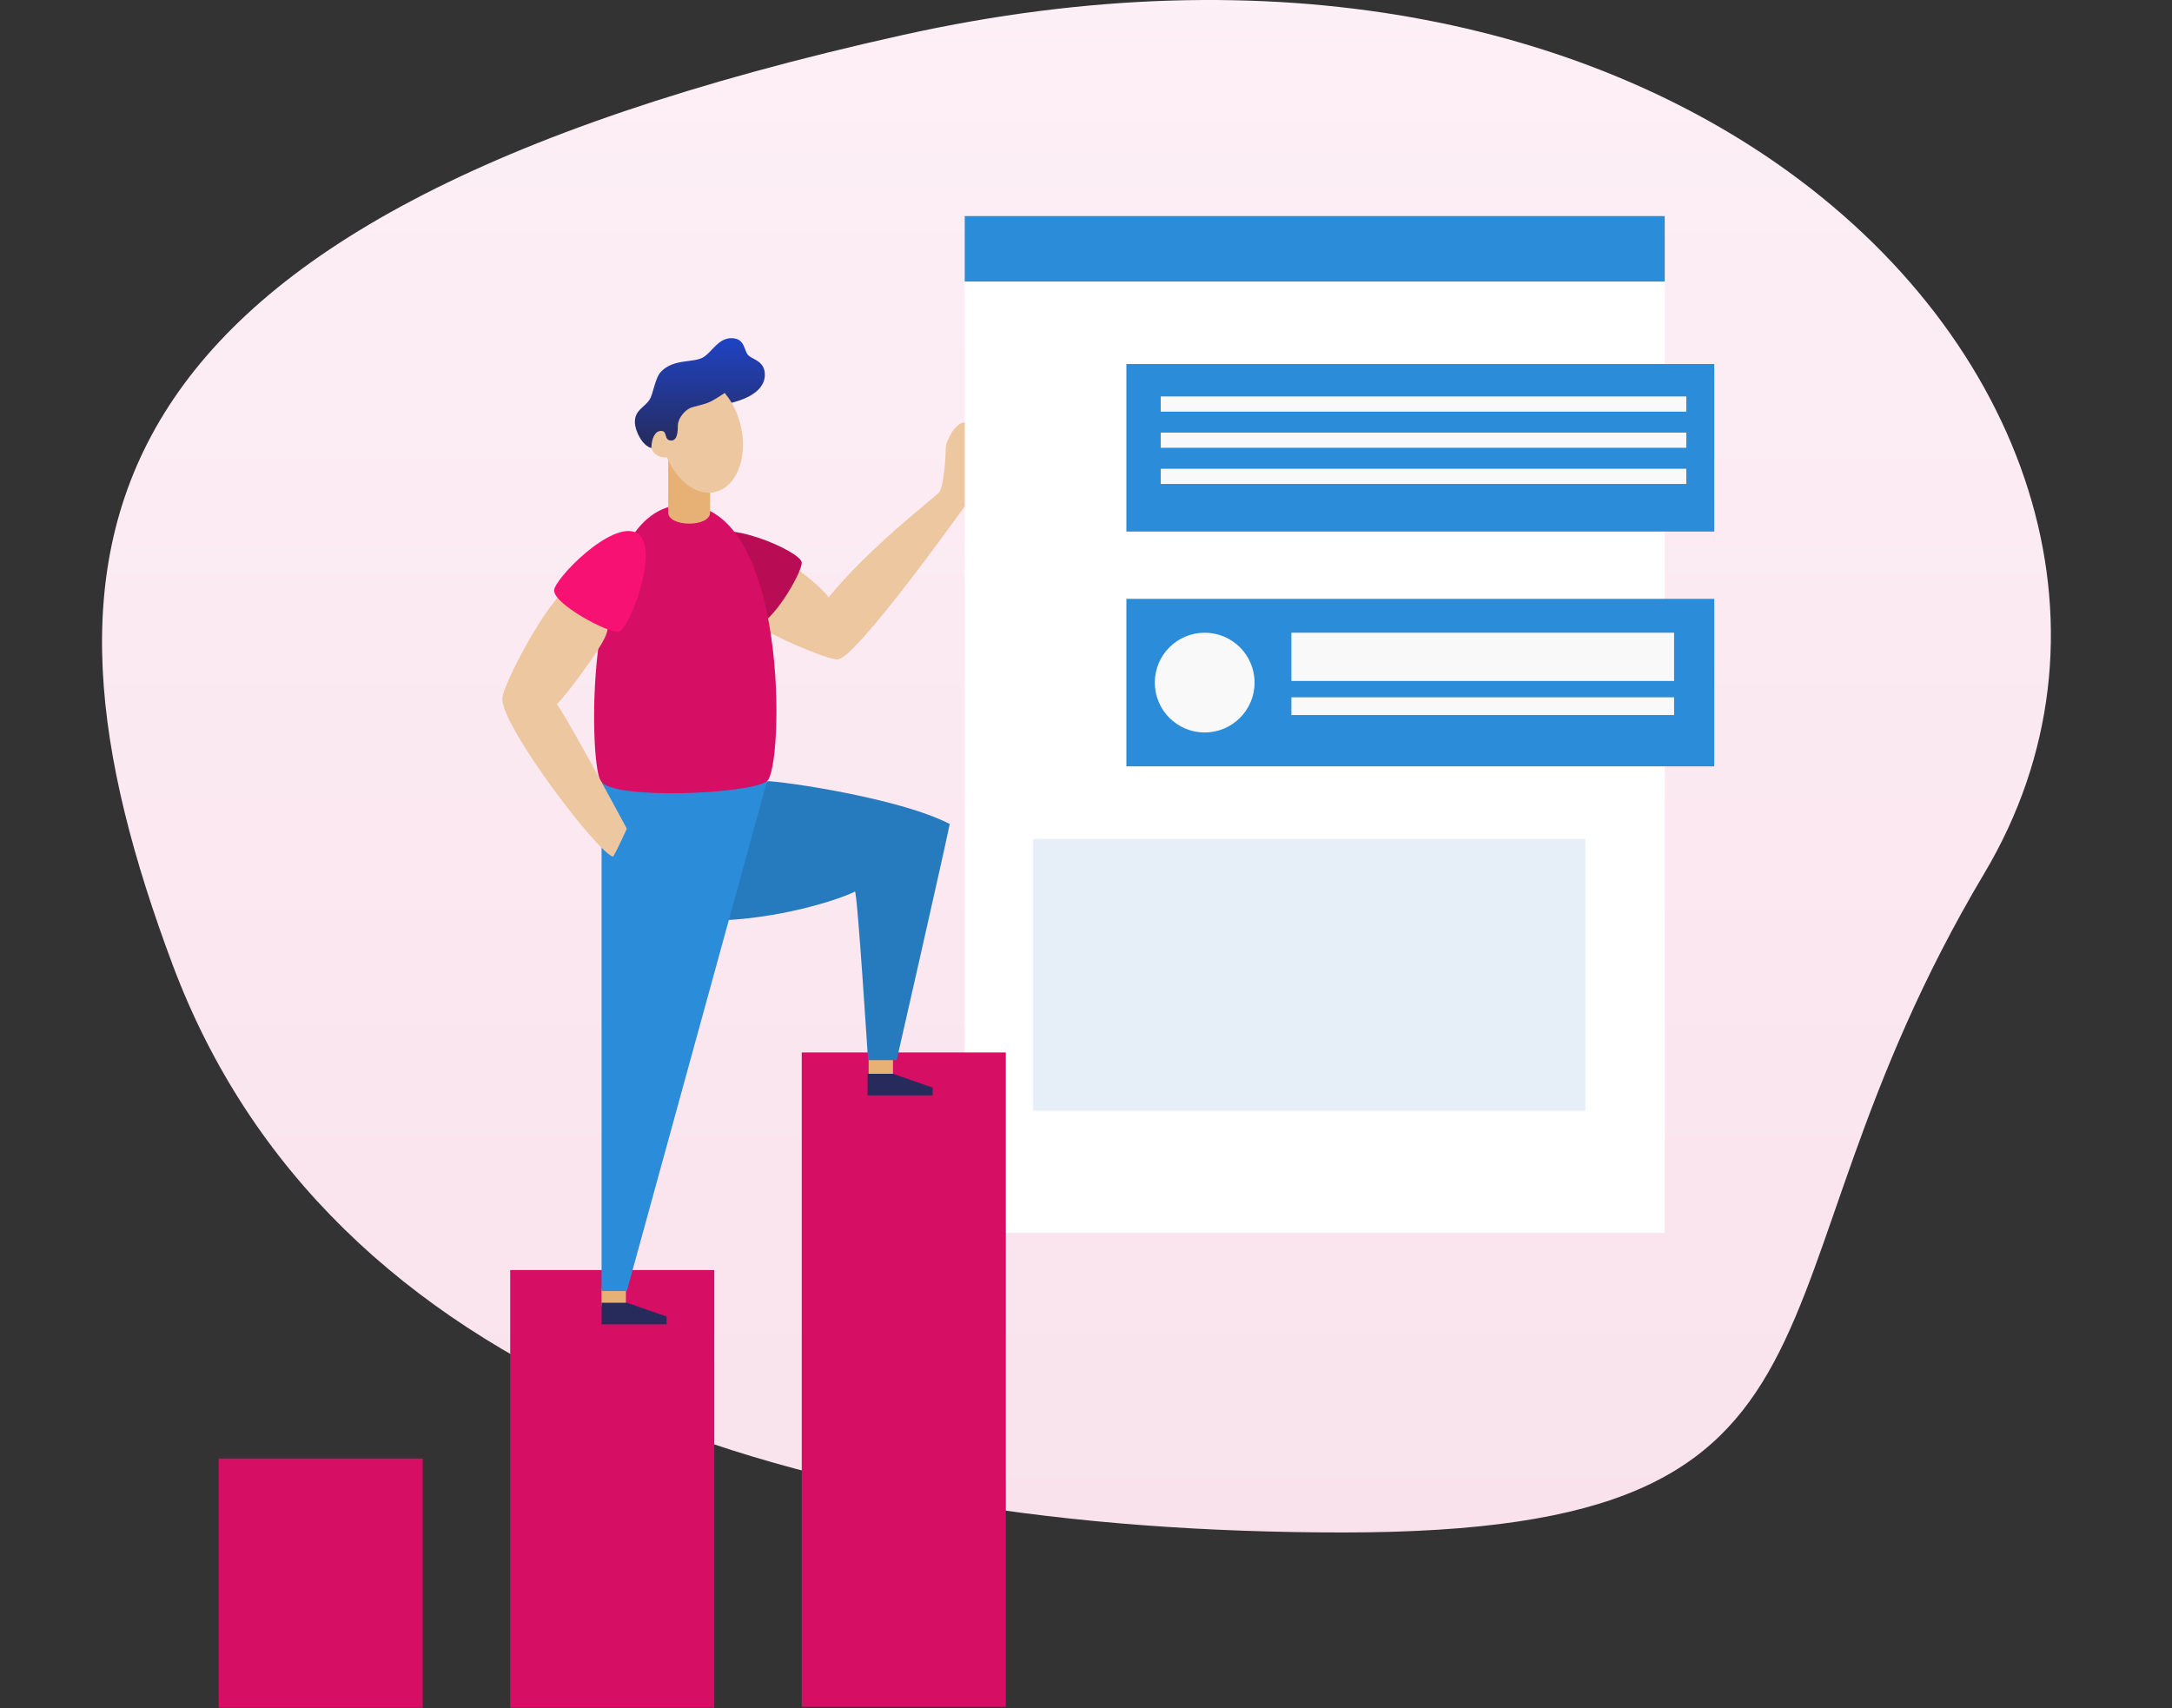 <?xml version="1.0" encoding="UTF-8"?>
<svg width="745px" height="586px" viewBox="0 0 745 586" version="1.1" xmlns="http://www.w3.org/2000/svg" xmlns:xlink="http://www.w3.org/1999/xlink">
    <rect x="0" y="0" width="745" height="586" fill="#333333" stroke="none"/>
    <title>Group 24</title>
    <defs>
        <linearGradient x1="50%" y1="0%" x2="50%" y2="100%" id="linearGradient-1">
            <stop stop-color="#FDF0F6" offset="0%"></stop>
            <stop stop-color="#F9E2EC" offset="100%"></stop>
        </linearGradient>
        <linearGradient x1="50%" y1="0%" x2="50%" y2="100%" id="linearGradient-2">
            <stop stop-color="#1E43C3" offset="0%"></stop>
            <stop stop-color="#272B5C" offset="100%"></stop>
        </linearGradient>
    </defs>
    <g id="Page-1" stroke="none" stroke-width="1" fill="none" fill-rule="evenodd">
        <g id="MLS-–-Homepage-2" transform="translate(-560, -4603)">
            <g id="Group-24" transform="translate(560, 4603)">
                <rect id="Rectangle" fill="#D8D8D8" opacity="0" x="0" y="0" width="745" height="585"></rect>
                <g id="Group-9" transform="translate(35, 0)">
                    <path d="M425.794,525.656 C613.292,525.656 558.599,445.637 645.642,299.523 C693.699,218.853 663.348,120.122 578.068,58.629 C508.884,8.742 403.55,-16.637 274.603,12.017 C-13.294,75.992 -29.383,187.712 24.187,330.863 C77.757,474.013 238.295,525.656 425.794,525.656 Z" id="Oval" fill="url(#linearGradient-1)"></path>
                    <g id="revenue-graph-colour" transform="translate(40, 74)">
                        <rect id="Rectangle" fill="#FFFFFF" fill-rule="nonzero" x="255.9" y="0.11" width="240.11" height="348.795"></rect>
                        <rect id="Rectangle" fill="#D70F64" fill-rule="nonzero" x="0" y="426.3" width="70" height="85.47"></rect>
                        <rect id="Rectangle" fill="#D70F64" fill-rule="nonzero" x="100" y="361.645" width="70" height="150.125"></rect>
                        <rect id="Rectangle" fill="#D70F64" fill-rule="nonzero" x="200" y="287" width="70" height="224.485"></rect>
                        <rect id="Rectangle" fill="#E7B075" fill-rule="nonzero" x="131.34" y="368.04" width="8.35" height="6.12"></rect>
                        <rect id="Rectangle" fill="#E7B075" fill-rule="nonzero" x="222.945" y="288.89" width="8.35" height="6.12"></rect>
                        <path d="M188.095,193.95 C193.095,193.95 233.21,199.615 250.76,208.63 C248.345,220.385 232.565,289.63 232.565,289.63 L222.74,289.63 C222.74,289.63 219.04,231.335 218.24,231.82 C212.925,234.555 191.83,241.455 169.285,241.79" id="Path" fill="#267BBF" fill-rule="nonzero"></path>
                        <polyline id="Path" fill="#2B8CDA" fill-rule="nonzero" points="188.095 193.95 140 368.845 131.34 368.845 131.34 193.95"></polyline>
                        <path d="M197,120.445 C199.425,121.5 207.735,128.445 209.22,130.945 C222.79,114.05 245.17,97 247,95.03 C248.83,93.06 249.4,82.085 249.4,79.685 C249.4,77.285 252.71,70.89 255.9,70.89 L255.9,99.665 C255.9,99.665 218.45,152.19 212.285,152.19 C208.285,152.19 188.53,143.51 185.785,140.885" id="Path" fill="#EDC79F" fill-rule="nonzero"></path>
                        <path d="M166.5,110.775 C171.44,102.775 200,115.165 200,118.99 C200,122.815 189.41,140.43 184.665,140.18 C180.885,140 161.385,119.08 166.5,110.775 Z" id="Path" fill="#B80D55" fill-rule="nonzero"></path>
                        <path d="M159.565,99.17 C195.855,99.17 193.825,189.53 188.095,193.95 C182.365,198.37 135.335,200.515 131.035,193.95 C126.735,187.385 125.07,99.17 159.565,99.17 Z" id="Path" fill="#D70F64" fill-rule="nonzero"></path>
                        <path d="M120.315,127.695 C113.87,129.72 97.29,160.98 97.29,165.75 C97.29,175.75 131.05,219.795 135.345,219.795 C137.135,216.69 140,210.25 140,210.25 C140,210.25 119.72,172.43 116,167.54 C119.22,164.54 130.91,148.81 132.82,143.92 C134.73,139.03 134.015,128.53 134.015,128.53 L120.315,127.695 Z" id="Path" fill="#EDC79F" fill-rule="nonzero"></path>
                        <path d="M143.47,108.84 C151.7,113.34 140.845,142.5 137.025,142.74 C133.205,142.98 115.06,133.285 115.06,128.535 C115.06,124.715 134.91,104.145 143.47,108.84 Z" id="Path" fill="#F71173" fill-rule="nonzero"></path>
                        <polygon id="Path" fill="#272B5C" fill-rule="nonzero" points="131.34 372.865 131.34 380.265 153.64 380.265 153.64 377.58 140.1 372.865"></polygon>
                        <polygon id="Path" fill="#272B5C" fill-rule="nonzero" points="222.58 294.335 222.58 301.735 244.885 301.735 244.885 299.055 231.345 294.335"></polygon>
                        <rect id="Rectangle" fill="#2B8CDA" fill-rule="nonzero" x="255.9" y="0.11" width="240.11" height="22.465"></rect>
                        <rect id="Rectangle" fill="#2B8CDA" fill-rule="nonzero" x="311.35" y="50.87" width="201.65" height="57.455"></rect>
                        <rect id="Rectangle" fill="#F9F9F9" fill-rule="nonzero" x="323.125" y="61.99" width="180.28" height="5.205"></rect>
                        <rect id="Rectangle" fill="#F9F9F9" fill-rule="nonzero" x="323.125" y="74.39" width="180.28" height="5.205"></rect>
                        <rect id="Rectangle" fill="#F9F9F9" fill-rule="nonzero" x="323.125" y="86.795" width="180.28" height="5.205"></rect>
                        <rect id="Rectangle" fill="#2B8CDA" fill-rule="nonzero" x="311.35" y="131.415" width="201.65" height="57.455"></rect>
                        <circle id="Oval" fill="#F9F9F9" fill-rule="nonzero" cx="338.21" cy="160.14" r="17.11"></circle>
                        <rect id="Rectangle" fill="#F9F9F9" fill-rule="nonzero" x="367.945" y="143.03" width="131.275" height="16.55"></rect>
                        <rect id="Rectangle" fill="#F9F9F9" fill-rule="nonzero" x="367.945" y="165.19" width="131.275" height="6.08"></rect>
                        <rect id="Rectangle" fill="#E6EEF8" fill-rule="nonzero" x="279.37" y="213.79" width="189.395" height="93.18"></rect>
                        <path d="M168.57,81.39 L154.195,81.39 L154.195,101.785 C154.195,106.85 168.57,106.935 168.57,101.785 L168.57,81.39 Z" id="Path" fill="#E7B075" fill-rule="nonzero"></path>
                        <path d="M179.075,72.04 C176.545,61.205 168.5,53.825 161.105,55.54 C154.77,57.04 150.975,64.7 151.605,73.685 C149.352,74.336 147.921,76.545 148.248,78.867 C148.575,81.189 150.56,82.916 152.905,82.92 C153.194,82.917 153.481,82.889 153.765,82.835 C157.195,91.095 163.97,96.24 170.265,94.77 C177.66,93.055 181.605,82.87 179.075,72.04 Z" id="Path" fill="#EDC79F" fill-rule="nonzero"></path>
                        <path d="M155.275,77.105 C157.165,77.105 157.495,74.495 157.495,72.18 C157.495,69.08 160.44,66.28 162.255,65.75 C165.54,64.8 167.215,64.58 169.205,63.5 C171.195,62.42 173.565,60.795 173.565,60.795 C174.446,61.856 175.246,62.981 175.96,64.16 C177.785,63.66 187.345,61.38 187.345,54.53 C187.345,50.03 183.565,49.44 181.845,48.03 C180.015,46.53 180.8,41.995 175.845,41.995 C171.405,41.995 169.22,46.66 166.38,48.455 C162.945,50.63 156.205,48.88 151.765,53.455 C149.61,55.675 149.105,61.14 147.765,63.14 C145.935,65.85 142.765,66.64 142.765,70.775 C142.765,73.81 145.34,78.935 148.44,79.685 C148.44,76.685 149.535,73.815 151.755,73.815 C154.17,73.815 152.5,77.105 155.275,77.105 Z" id="Path" fill="url(#linearGradient-2)"></path>
                    </g>
                </g>
            </g>
        </g>
    </g>
</svg>